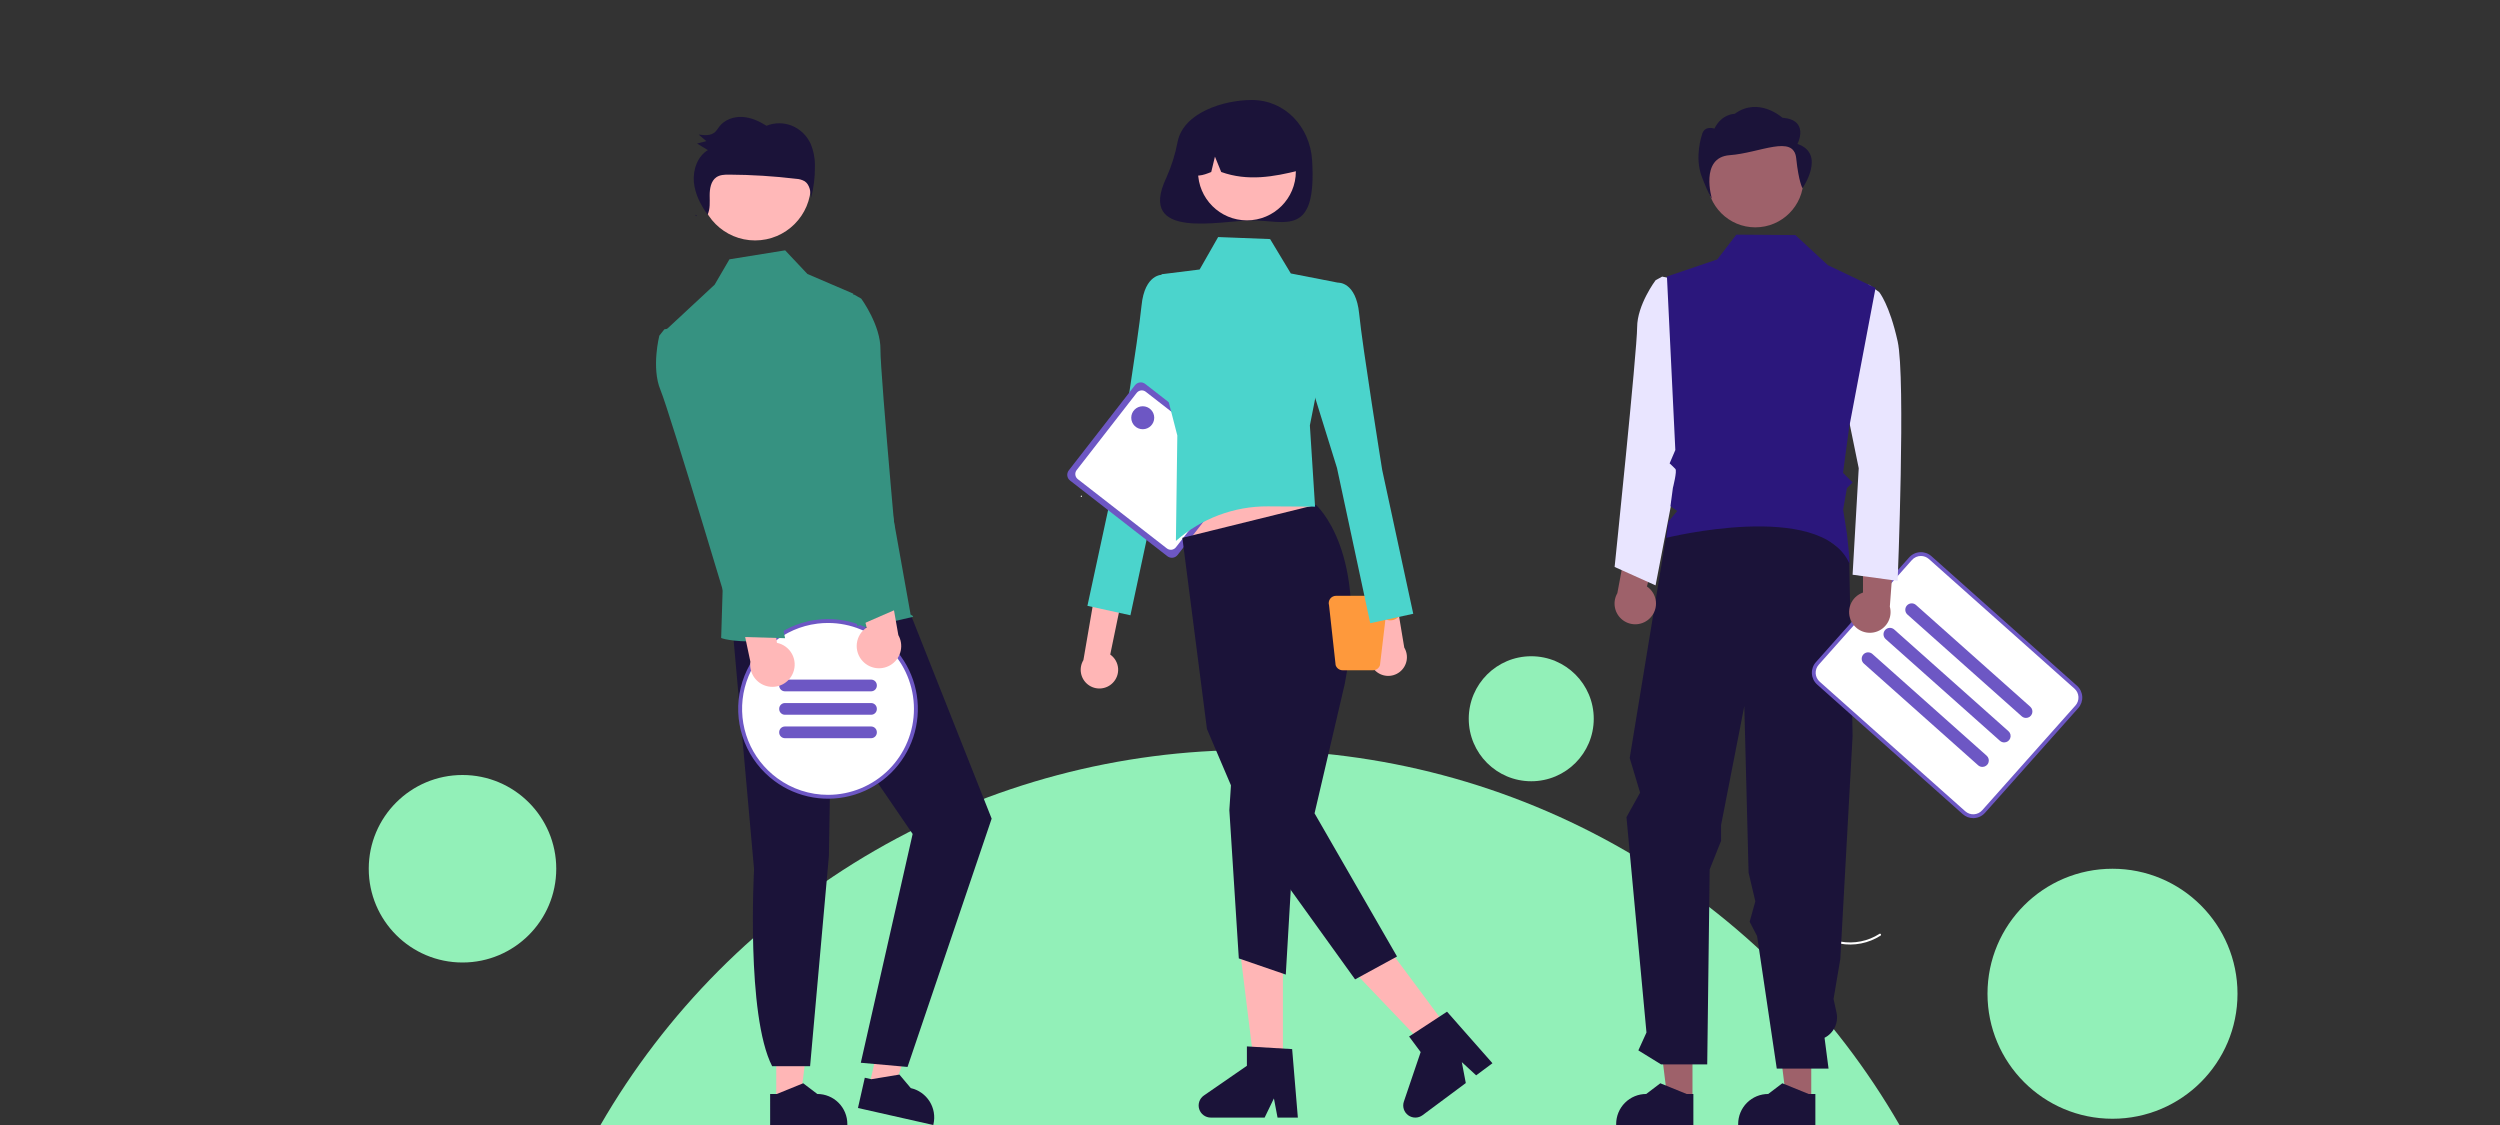 <svg width="400" height="180" viewBox="0 0 400 180" fill="none" xmlns="http://www.w3.org/2000/svg">
<rect x="0" y="0" width="400" height="180" fill="#333333" stroke="none"/>
<g clip-path="url(#clip0_1006_1073)">
<circle cx="200" cy="240" r="120" fill="#92F0B8"/>
<circle cx="74" cy="139" r="15" fill="#92F0B8"/>
<circle cx="338" cy="159" r="20" fill="#92F0B8"/>
<circle cx="245" cy="115" r="10" fill="#92F0B8"/>
<g clip-path="url(#clip1_1006_1073)">
<path d="M294.499 150.658C296.655 151.04 298.876 150.595 300.719 149.412C300.901 149.295 301.074 149.584 300.892 149.701C298.972 150.929 296.659 151.387 294.417 150.984C294.203 150.946 294.286 150.619 294.499 150.658Z" fill="white"/>
<path d="M151.659 146.41C150.752 145.65 150.144 144.592 149.945 143.425C149.745 142.258 149.967 141.059 150.571 140.04C150.693 139.835 151.019 140.016 150.896 140.222C150.332 141.169 150.125 142.287 150.313 143.373C150.501 144.459 151.071 145.442 151.92 146.145C152.105 146.298 151.842 146.562 151.659 146.41Z" fill="white"/>
<path d="M173.017 79.507C173.076 79.507 173.123 79.46 173.123 79.402C173.123 79.343 173.076 79.296 173.017 79.296C172.959 79.296 172.912 79.343 172.912 79.402C172.912 79.46 172.959 79.507 173.017 79.507Z" fill="white"/>
<path d="M190.422 90.513L211.935 87.162L207.657 74.293H190.422V90.513Z" fill="#FFB6B6"/>
<path d="M219.979 107.248C219.672 106.939 219.437 106.567 219.289 106.158C219.142 105.748 219.086 105.311 219.125 104.878C219.165 104.445 219.299 104.025 219.518 103.649C219.737 103.273 220.036 102.95 220.393 102.702L215.654 79.161L220.888 80.841L224.682 103.611C225.058 104.24 225.192 104.985 225.056 105.705C224.92 106.425 224.525 107.07 223.946 107.518C223.366 107.966 222.642 108.186 221.911 108.136C221.18 108.087 220.493 107.77 219.979 107.248Z" fill="#FFB6B6"/>
<path d="M178.028 109.275C178.337 108.968 178.574 108.597 178.724 108.189C178.874 107.78 178.932 107.343 178.895 106.91C178.857 106.476 178.726 106.056 178.508 105.679C178.291 105.302 177.994 104.977 177.638 104.727L182.497 81.21L177.254 82.864L173.345 105.615C172.965 106.241 172.828 106.986 172.96 107.706C173.092 108.427 173.484 109.074 174.061 109.525C174.638 109.976 175.361 110.2 176.092 110.154C176.823 110.108 177.512 109.795 178.028 109.275Z" fill="#FFB6B6"/>
<path d="M189.26 46.413L186.013 43.962C186.013 43.962 183.148 43.759 182.641 48.925C182.133 54.092 178.956 73.919 178.956 73.919L173.987 96.935L180.866 98.445L186.188 73.607L191.516 56.471L189.26 46.413Z" fill="#4BD4CC"/>
<path d="M186.786 89.001L171.209 76.888C170.966 76.699 170.808 76.421 170.77 76.116C170.732 75.811 170.816 75.503 171.005 75.26L181.604 61.629C181.793 61.386 182.07 61.229 182.376 61.191C182.681 61.152 182.989 61.237 183.232 61.425L198.809 73.538C199.052 73.727 199.21 74.004 199.248 74.31C199.286 74.615 199.202 74.923 199.013 75.166L188.414 88.797C188.225 89.039 187.948 89.197 187.642 89.235C187.337 89.273 187.029 89.189 186.786 89.001Z" fill="#6D57C4"/>
<path d="M186.7 87.747L172.444 76.662C172.229 76.495 172.089 76.248 172.055 75.977C172.021 75.706 172.096 75.433 172.263 75.217L181.872 62.86C182.04 62.644 182.286 62.504 182.557 62.47C182.828 62.437 183.102 62.511 183.317 62.679L197.573 73.764C197.789 73.931 197.929 74.178 197.963 74.449C197.997 74.72 197.922 74.993 197.754 75.209L188.146 87.566C187.978 87.782 187.732 87.922 187.461 87.956C187.19 87.99 186.916 87.915 186.7 87.747Z" fill="white"/>
<path d="M188.425 22.648C188.053 24.646 187.443 26.592 186.609 28.446C181.828 38.558 195.442 35.262 200.307 35.262C205.626 35.262 210.715 38.059 209.937 25.631C209.605 20.322 205.626 16 200.307 16C195.763 16 189.375 18.019 188.425 22.648Z" fill="#1B1339"/>
<path d="M205.265 170.961H200.733L198.576 153.481H205.265V170.961Z" fill="#FFB6B6"/>
<path d="M207.656 178.813H204.407L203.826 175.745L202.341 178.813H193.721C193.308 178.813 192.906 178.681 192.573 178.436C192.24 178.192 191.994 177.847 191.871 177.452C191.748 177.058 191.755 176.634 191.889 176.244C192.024 175.853 192.28 175.516 192.62 175.281L199.503 170.527V167.425L206.744 167.857L207.656 178.813Z" fill="#1B1339"/>
<path d="M232.188 165.242L228.552 167.947L216.391 155.207L221.758 151.215L232.188 165.242Z" fill="#FFB6B6"/>
<path d="M238.793 170.116L236.185 172.055L233.889 169.939L234.527 173.288L227.611 178.431C227.279 178.678 226.877 178.812 226.464 178.814C226.051 178.816 225.648 178.686 225.314 178.443C224.98 178.2 224.732 177.856 224.607 177.463C224.482 177.069 224.487 176.645 224.619 176.254L227.306 168.332L225.455 165.843L231.523 161.869L238.793 170.116Z" fill="#1B1339"/>
<path d="M210.541 80.774C210.541 80.774 219.139 88.203 215.172 109.38L210.329 130.131L223.524 153.04L216.815 156.7L200.553 134.099L193.112 116.644L189.176 86.053L210.541 80.774Z" fill="#1B1339"/>
<path d="M197.213 121.619L196.696 129.628L198.21 153.346L205.726 155.933L207.15 131.632L197.213 121.619Z" fill="#1B1339"/>
<path d="M194.903 37.928L203.218 38.252L206.532 43.753L214.094 45.23L209.58 68.065L210.41 81.063L202.881 81.017C197.455 80.984 192.207 82.955 188.145 86.553L188.371 69.681L185.132 57.086L185.86 43.879L191.943 43.119L194.903 37.928Z" fill="#4BD4CC"/>
<path d="M199.51 35.259C203.832 35.259 207.336 31.756 207.336 27.433C207.336 23.111 203.832 19.607 199.51 19.607C195.187 19.607 191.683 23.111 191.683 27.433C191.683 31.756 195.187 35.259 199.51 35.259Z" fill="#FFB6B6"/>
<path d="M194.195 19.455C195.566 18.619 197.137 18.167 198.743 18.146C200.349 18.125 201.931 18.535 203.324 19.335C204.717 20.134 205.87 21.294 206.661 22.691C207.453 24.089 207.855 25.673 207.824 27.279C203.836 28.28 199.647 29.047 195.394 27.519L194.39 25.061L193.798 27.52C192.503 28.05 191.204 28.498 189.906 27.515C189.853 25.914 190.221 24.327 190.974 22.912C191.726 21.498 192.837 20.306 194.195 19.455Z" fill="#1B1339"/>
<path d="M212.646 96.841L213.701 106.416C213.775 106.654 213.923 106.863 214.124 107.012C214.325 107.16 214.568 107.241 214.818 107.241H219.681C219.931 107.241 220.175 107.16 220.376 107.012C220.577 106.863 220.725 106.654 220.798 106.416L221.672 99.077C221.924 99.201 222.202 99.263 222.483 99.258C222.764 99.254 223.04 99.182 223.288 99.05C223.536 98.918 223.749 98.729 223.909 98.499C224.07 98.268 224.174 98.003 224.212 97.725C224.25 97.446 224.222 97.163 224.129 96.898C224.036 96.633 223.882 96.393 223.679 96.199C223.475 96.005 223.229 95.863 222.96 95.782C222.69 95.702 222.406 95.687 222.13 95.739C222.021 95.61 221.885 95.506 221.732 95.436C221.579 95.365 221.412 95.328 221.243 95.329H213.763C213.58 95.329 213.4 95.372 213.237 95.454C213.073 95.536 212.932 95.656 212.823 95.803C212.714 95.95 212.642 96.121 212.611 96.301C212.58 96.481 212.592 96.666 212.646 96.841ZM221.825 98.581L222.36 96.841C222.422 96.64 222.428 96.427 222.378 96.222C222.401 96.221 222.422 96.216 222.445 96.216C222.782 96.216 223.104 96.349 223.341 96.587C223.579 96.825 223.713 97.147 223.713 97.483C223.713 97.819 223.579 98.141 223.341 98.379C223.104 98.617 222.782 98.75 222.445 98.75C222.227 98.749 222.013 98.69 221.825 98.581Z" fill="#FE993C"/>
<path d="M210.846 47.681L214.094 45.23C214.094 45.23 216.958 45.027 217.466 50.193C217.973 55.359 221.15 75.187 221.15 75.187L226.119 98.203L219.24 99.712L213.918 74.875L208.59 57.739L210.846 47.681Z" fill="#4BD4CC"/>
<path d="M182.838 68.677C183.854 68.677 184.677 67.853 184.677 66.838C184.677 65.823 183.854 65 182.838 65C181.823 65 181 65.823 181 66.838C181 67.853 181.823 68.677 182.838 68.677Z" fill="#6D57C4"/>
<path d="M124.199 176.287L128.03 176.286L129.853 161.51L124.199 161.51L124.199 176.287Z" fill="#FFB6B6"/>
<path d="M123.222 175.036L124.301 175.036L128.51 173.324L130.767 175.036C132.042 175.036 133.265 175.542 134.167 176.444C135.068 177.345 135.575 178.568 135.575 179.843V180L123.223 180L123.222 175.036Z" fill="#1B1339"/>
<path d="M139.045 173.872L142.782 174.716L147.815 160.704L142.3 159.458L139.045 173.872Z" fill="#FFB6B6"/>
<path d="M138.368 172.437L139.419 172.674L143.903 171.932L145.727 174.098L145.727 174.098C146.971 174.379 148.052 175.143 148.733 176.221C149.414 177.299 149.639 178.604 149.358 179.847L149.324 180L137.274 177.279L138.368 172.437Z" fill="#1B1339"/>
<path d="M117.186 100.278L120.65 139.091C120.65 139.091 119.352 162.393 123.541 170.592H129.615L132.623 136.963L133 114.391L146.023 133.434L137.729 170.042L145.205 170.711L158.665 130.982L143.877 93.686L117.186 100.278Z" fill="#1B1339"/>
<path d="M120.814 38.469C125.749 38.469 129.748 34.469 129.748 29.535C129.748 24.601 125.749 20.601 120.814 20.601C115.88 20.601 111.88 24.601 111.88 29.535C111.88 34.469 115.88 38.469 120.814 38.469Z" fill="#FFB8B8"/>
<path d="M136.52 46.983L129.19 43.838L125.622 40.053L116.709 41.491L114.344 45.546L106.688 52.664L115.658 93.22L115.386 102.078C115.386 102.078 121.127 104.662 146.023 98.712C146.322 98.64 145.697 98.328 145.697 98.328L136.52 46.983Z" fill="#369281"/>
<path d="M111.524 34.604C111.462 34.519 111.4 34.434 111.339 34.347C111.315 34.399 111.295 34.453 111.267 34.503L111.524 34.604Z" fill="#1B1339"/>
<path d="M129.701 23C129.104 21.699 128.039 20.67 126.719 20.119C125.41 19.59 123.947 19.592 122.638 20.122C121.457 19.376 120.145 18.784 118.763 18.711C117.381 18.638 115.919 19.15 115.068 20.279C114.878 20.577 114.662 20.858 114.422 21.118C113.738 21.752 112.697 21.66 111.787 21.531C112.195 21.881 112.604 22.23 113.012 22.58C112.518 22.709 112.024 22.838 111.53 22.967C112.106 23.317 112.683 23.667 113.259 24.016C111.585 25.021 110.825 27.214 111.026 29.205C111.216 31.091 112.126 32.815 113.214 34.347C113.648 33.431 113.555 32.335 113.548 31.303C113.54 30.213 113.733 28.976 114.607 28.366C115.196 27.955 115.954 27.937 116.664 27.941C120.248 27.96 123.828 28.184 127.387 28.61C127.87 28.631 128.341 28.768 128.76 29.009C129.547 29.545 129.701 30.653 129.78 31.625C130.195 30.02 130.399 28.368 130.385 26.71C130.42 25.439 130.187 24.175 129.701 23Z" fill="#1B1339"/>
<path d="M132.483 127.486C140.249 127.486 146.545 121.19 146.545 113.424C146.545 105.658 140.249 99.363 132.483 99.363C124.717 99.363 118.421 105.658 118.421 113.424C118.421 121.19 124.717 127.486 132.483 127.486Z" fill="white"/>
<path d="M132.483 99.05C131.76 99.05 131.038 99.105 130.324 99.213C129.958 99.266 129.602 99.335 129.249 99.419C126.655 100.017 124.278 101.324 122.383 103.194C120.488 105.064 119.151 107.424 118.519 110.01C117.887 112.596 117.987 115.307 118.806 117.84C119.625 120.373 121.132 122.629 123.159 124.355C123.399 124.558 123.643 124.755 123.896 124.942C125.72 126.303 127.841 127.21 130.085 127.59C132.328 127.971 134.63 127.813 136.801 127.129C138.971 126.446 140.949 125.257 142.57 123.661C144.191 122.064 145.41 120.105 146.126 117.945C146.843 115.785 147.036 113.486 146.69 111.237C146.344 108.988 145.469 106.853 144.137 105.008C142.805 103.163 141.054 101.661 139.028 100.626C137.002 99.59 134.758 99.05 132.483 99.05ZM132.483 127.174C129.559 127.177 126.712 126.243 124.358 124.508C124.102 124.321 123.855 124.127 123.615 123.921C121.64 122.255 120.175 120.067 119.388 117.607C118.6 115.147 118.522 112.515 119.162 110.013C119.802 107.51 121.135 105.239 123.007 103.459C124.879 101.679 127.214 100.463 129.746 99.95C130.096 99.878 130.446 99.822 130.802 99.778C131.36 99.709 131.921 99.675 132.483 99.675C136.129 99.675 139.627 101.124 142.205 103.702C144.784 106.281 146.232 109.778 146.232 113.424C146.232 117.071 144.784 120.568 142.205 123.147C139.627 125.725 136.129 127.174 132.483 127.174Z" fill="#6D57C4"/>
<path d="M125.586 110.612H139.38C139.885 110.612 140.295 110.203 140.295 109.697V109.652C140.295 109.147 139.885 108.737 139.38 108.737H125.586C125.081 108.737 124.671 109.147 124.671 109.652V109.697C124.671 110.203 125.081 110.612 125.586 110.612Z" fill="#6D57C4"/>
<path d="M125.586 114.362H139.38C139.885 114.362 140.295 113.952 140.295 113.447V113.402C140.295 112.897 139.885 112.487 139.38 112.487H125.586C125.081 112.487 124.671 112.897 124.671 113.402V113.447C124.671 113.952 125.081 114.362 125.586 114.362Z" fill="#6D57C4"/>
<path d="M125.586 118.112H139.38C139.885 118.112 140.295 117.702 140.295 117.197V117.152C140.295 116.647 139.885 116.237 139.38 116.237H125.586C125.081 116.237 124.671 116.647 124.671 117.152V117.197C124.671 117.702 125.081 118.112 125.586 118.112Z" fill="#6D57C4"/>
<path d="M289.802 175.809L285.785 175.809L283.874 160.315L289.803 160.315L289.802 175.809Z" fill="#9E616A"/>
<path d="M270.798 175.809L266.781 175.809L264.87 160.315L270.799 160.315L270.798 175.809Z" fill="#9E616A"/>
<path d="M270.939 180L258.587 180V179.843C258.587 178.568 259.093 177.345 259.995 176.444C260.897 175.542 262.12 175.036 263.395 175.036H263.395L265.651 173.324L269.861 175.036L270.94 175.036L270.939 180Z" fill="#1B1339"/>
<path d="M290.459 180L278.106 180V179.843C278.106 178.568 278.613 177.345 279.514 176.444C280.416 175.542 281.639 175.036 282.914 175.036H282.914L285.171 173.324L289.381 175.036L290.459 175.036L290.459 180Z" fill="#1B1339"/>
<path d="M266.858 84.11L260.753 121.283L262.414 126.823L260.234 130.746L263.435 165.201L262.136 168.062L265.767 170.302H273.156L273.548 139.109L275.373 134.53V132.006L279.088 112.985L279.773 139.622L280.853 144.209L279.945 147.475L281.132 149.763L284.283 170.981H292.568L291.927 166.045C292.649 165.679 293.228 165.085 293.575 164.354C293.922 163.623 294.016 162.798 293.842 162.008L293.367 159.844L294.449 153.446L296.417 117.755L295.862 88.957L286.17 81.545L266.858 84.11Z" fill="#1B1339"/>
<path d="M280.853 36.375C285.105 36.375 288.551 32.928 288.551 28.677C288.551 24.426 285.105 20.98 280.853 20.98C276.602 20.98 273.156 24.426 273.156 28.677C273.156 32.928 276.602 36.375 280.853 36.375Z" fill="#9E616A"/>
<path d="M264.035 98.861C264.37 98.515 264.625 98.1 264.782 97.644C264.939 97.189 264.994 96.705 264.944 96.226C264.894 95.747 264.739 95.285 264.491 94.872C264.243 94.459 263.907 94.106 263.507 93.837L266.501 82.517L260.734 84.457L258.775 94.909C258.368 95.61 258.232 96.436 258.393 97.231C258.554 98.026 259.001 98.734 259.649 99.221C260.298 99.709 261.102 99.941 261.911 99.875C262.719 99.808 263.475 99.448 264.035 98.861Z" fill="#9E616A"/>
<path d="M267.185 44.514L265.947 44.257L264.891 44.841C264.891 44.841 261.942 48.773 261.942 52.377C261.942 55.982 258.338 90.713 258.338 90.713L264.891 93.662L270.134 66.467L267.185 44.514Z" fill="#E9E5FF"/>
<path d="M287.594 23.033C287.594 23.033 289.608 19.185 285.178 18.835C285.178 18.835 281.402 15.409 277.553 18.209C277.553 18.209 275.454 18.209 274.306 20.584C274.306 20.584 272.655 19.958 272.292 21.634C272.292 21.634 271.084 25.133 272.292 28.282C273.5 31.431 273.902 31.781 273.902 31.781C273.902 31.781 271.916 25.179 276.749 24.829C281.581 24.479 286.989 21.459 287.391 25.308C287.794 29.157 288.4 30.105 288.4 30.105C288.4 30.105 292.225 24.608 287.594 23.033Z" fill="#1B1339"/>
<path d="M315.713 130.746C315.132 130.747 314.571 130.533 314.138 130.146L290.843 109.409C290.374 108.99 290.089 108.402 290.053 107.774C290.016 107.146 290.231 106.529 290.648 106.059L305.572 89.294C305.99 88.825 306.578 88.54 307.206 88.504C307.835 88.468 308.451 88.682 308.922 89.099L332.218 109.836C332.688 110.255 332.972 110.843 333.009 111.471C333.045 112.099 332.831 112.716 332.412 113.186L317.489 129.951C317.282 130.184 317.031 130.375 316.751 130.51C316.47 130.646 316.165 130.725 315.854 130.742C315.807 130.745 315.76 130.746 315.713 130.746Z" fill="white"/>
<path d="M315.713 130.899C315.095 130.9 314.498 130.672 314.037 130.26L290.742 109.523C290.242 109.077 289.94 108.451 289.901 107.783C289.862 107.115 290.09 106.458 290.534 105.957L305.458 89.193C305.903 88.693 306.529 88.391 307.198 88.352C307.866 88.313 308.523 88.541 309.023 88.985L332.319 109.722C332.819 110.168 333.122 110.794 333.161 111.462C333.2 112.131 332.971 112.787 332.526 113.288L317.603 130.052C317.383 130.301 317.116 130.503 316.817 130.648C316.518 130.792 316.194 130.876 315.863 130.895C315.813 130.897 315.763 130.899 315.713 130.899ZM307.345 88.957C307.075 88.957 306.807 89.013 306.56 89.124C306.314 89.234 306.093 89.396 305.913 89.598L290.99 106.363C290.653 106.743 290.48 107.241 290.509 107.748C290.539 108.255 290.768 108.729 291.147 109.067L314.443 129.804C314.631 129.971 314.85 130.1 315.087 130.183C315.325 130.265 315.576 130.3 315.827 130.286C316.079 130.271 316.324 130.207 316.551 130.097C316.777 129.988 316.98 129.835 317.147 129.647L332.07 112.882C332.408 112.503 332.581 112.005 332.552 111.498C332.522 110.99 332.293 110.516 331.913 110.178L308.618 89.441C308.267 89.129 307.814 88.956 307.345 88.957Z" fill="#6D57C4"/>
<path d="M324.161 114.869C323.909 114.87 323.666 114.777 323.478 114.61L305.192 98.332C305.091 98.243 305.009 98.134 304.949 98.013C304.89 97.891 304.856 97.759 304.848 97.624C304.839 97.489 304.858 97.354 304.902 97.227C304.947 97.099 305.016 96.981 305.106 96.88C305.195 96.779 305.304 96.697 305.426 96.638C305.548 96.58 305.68 96.545 305.815 96.538C305.95 96.53 306.085 96.549 306.212 96.594C306.34 96.639 306.457 96.708 306.558 96.798L324.844 113.076C324.999 113.214 325.109 113.397 325.159 113.599C325.208 113.801 325.195 114.014 325.121 114.208C325.047 114.403 324.915 114.57 324.744 114.688C324.572 114.806 324.369 114.869 324.161 114.869Z" fill="#6D57C4"/>
<path d="M320.673 118.787C320.421 118.788 320.178 118.695 319.99 118.528L301.704 102.25C301.604 102.16 301.522 102.052 301.463 101.93C301.404 101.809 301.37 101.677 301.362 101.543C301.354 101.408 301.373 101.273 301.417 101.146C301.462 101.019 301.531 100.901 301.62 100.801C301.71 100.7 301.819 100.618 301.94 100.559C302.061 100.5 302.193 100.466 302.328 100.458C302.462 100.45 302.597 100.469 302.724 100.514C302.852 100.558 302.969 100.627 303.07 100.716L321.356 116.994C321.512 117.133 321.621 117.315 321.671 117.517C321.72 117.719 321.707 117.932 321.633 118.126C321.559 118.321 321.427 118.488 321.256 118.606C321.084 118.724 320.881 118.787 320.673 118.787Z" fill="#6D57C4"/>
<path d="M317.185 122.706C316.933 122.707 316.69 122.614 316.502 122.446L298.216 106.169C298.115 106.079 298.033 105.971 297.974 105.849C297.915 105.728 297.881 105.596 297.873 105.461C297.865 105.327 297.884 105.192 297.928 105.064C297.973 104.937 298.042 104.819 298.131 104.719C298.221 104.618 298.33 104.536 298.451 104.477C298.573 104.418 298.705 104.384 298.839 104.376C298.974 104.368 299.109 104.387 299.236 104.432C299.364 104.476 299.481 104.545 299.582 104.635L317.868 120.913C318.023 121.051 318.133 121.234 318.183 121.436C318.232 121.638 318.219 121.851 318.145 122.045C318.071 122.24 317.939 122.407 317.768 122.525C317.596 122.643 317.393 122.706 317.185 122.706Z" fill="#6D57C4"/>
<path d="M296.273 99.529C296.038 99.109 295.899 98.642 295.864 98.162C295.83 97.681 295.901 97.199 296.073 96.749C296.244 96.299 296.513 95.892 296.859 95.557C297.205 95.222 297.62 94.967 298.076 94.81L298.096 83.101L303.169 86.459L302.373 97.063C302.586 97.846 302.505 98.679 302.145 99.406C301.784 100.132 301.17 100.702 300.418 101.006C299.666 101.31 298.829 101.327 298.065 101.055C297.301 100.783 296.664 100.24 296.273 99.529Z" fill="#9E616A"/>
<path d="M296.742 47.722L299.009 45.538L300.674 46.739C300.674 46.739 302.312 48.705 303.623 54.603C304.933 60.501 303.623 92.939 303.623 92.939L296.414 91.956L297.397 74.918L294.448 60.501L296.742 47.722Z" fill="#E9E5FF"/>
<path d="M300.089 46.07L292.452 42.422L287.268 37.613L277.813 37.542L274.763 41.507L266.711 44.242L268.053 72.007L267.138 74.141C267.138 74.141 267.776 74.717 268.067 75.039C268.358 75.361 267.664 78.058 267.664 78.058L267.273 80.991L268.358 81.766L266.948 83.432L266.598 86.058C266.598 86.058 291.215 79.939 295.866 90.075C296.112 90.611 295.507 85.377 295.507 85.377L294.902 81.545L295.502 78.106L296.417 77.191L294.883 75.657L295.866 68.375L300.089 46.07Z" fill="#2B177C"/>
<path d="M126.903 107.621C127.093 107.14 127.174 106.623 127.143 106.107C127.111 105.59 126.966 105.087 126.719 104.633C126.472 104.179 126.128 103.784 125.711 103.477C125.295 103.17 124.817 102.958 124.31 102.856L122.613 90.399L117.695 94.699L120.06 105.869C119.945 106.732 120.15 107.608 120.637 108.329C121.125 109.051 121.86 109.569 122.703 109.785C123.547 110.001 124.44 109.9 125.214 109.501C125.989 109.102 126.589 108.433 126.903 107.621Z" fill="#FFB8B8"/>
<path d="M107.632 52.437L106.299 52.692L105.493 53.706C105.493 53.706 104.189 58.82 105.675 62.394C107.16 65.967 117.897 101.889 117.897 101.889L125.61 102.113L119.602 72.988L107.632 52.437Z" fill="#369281"/>
<path d="M138.037 105.794C137.682 105.418 137.414 104.969 137.251 104.478C137.088 103.987 137.035 103.466 137.095 102.952C137.155 102.439 137.327 101.945 137.598 101.504C137.87 101.064 138.235 100.689 138.667 100.406L135.597 88.214L141.764 90.37L143.734 101.616C144.163 102.374 144.299 103.263 144.116 104.115C143.932 104.966 143.444 105.721 142.741 106.235C142.039 106.75 141.172 106.99 140.305 106.908C139.438 106.827 138.632 106.43 138.037 105.794Z" fill="#FFB8B8"/>
<path d="M135.343 47.403L136.675 47.143L137.801 47.784C137.801 47.784 140.918 52.043 140.872 55.912C140.826 59.782 144.257 97.117 144.257 97.117L137.184 100.2L131.899 70.936L135.343 47.403Z" fill="#369281"/>
</g>
</g>
<defs>
<clipPath id="clip0_1006_1073">
<rect width="400" height="180" fill="white"/>
</clipPath>
<clipPath id="clip1_1006_1073">
<rect width="266.165" height="180" fill="white" transform="translate(67)"/>
</clipPath>
</defs>
</svg>
